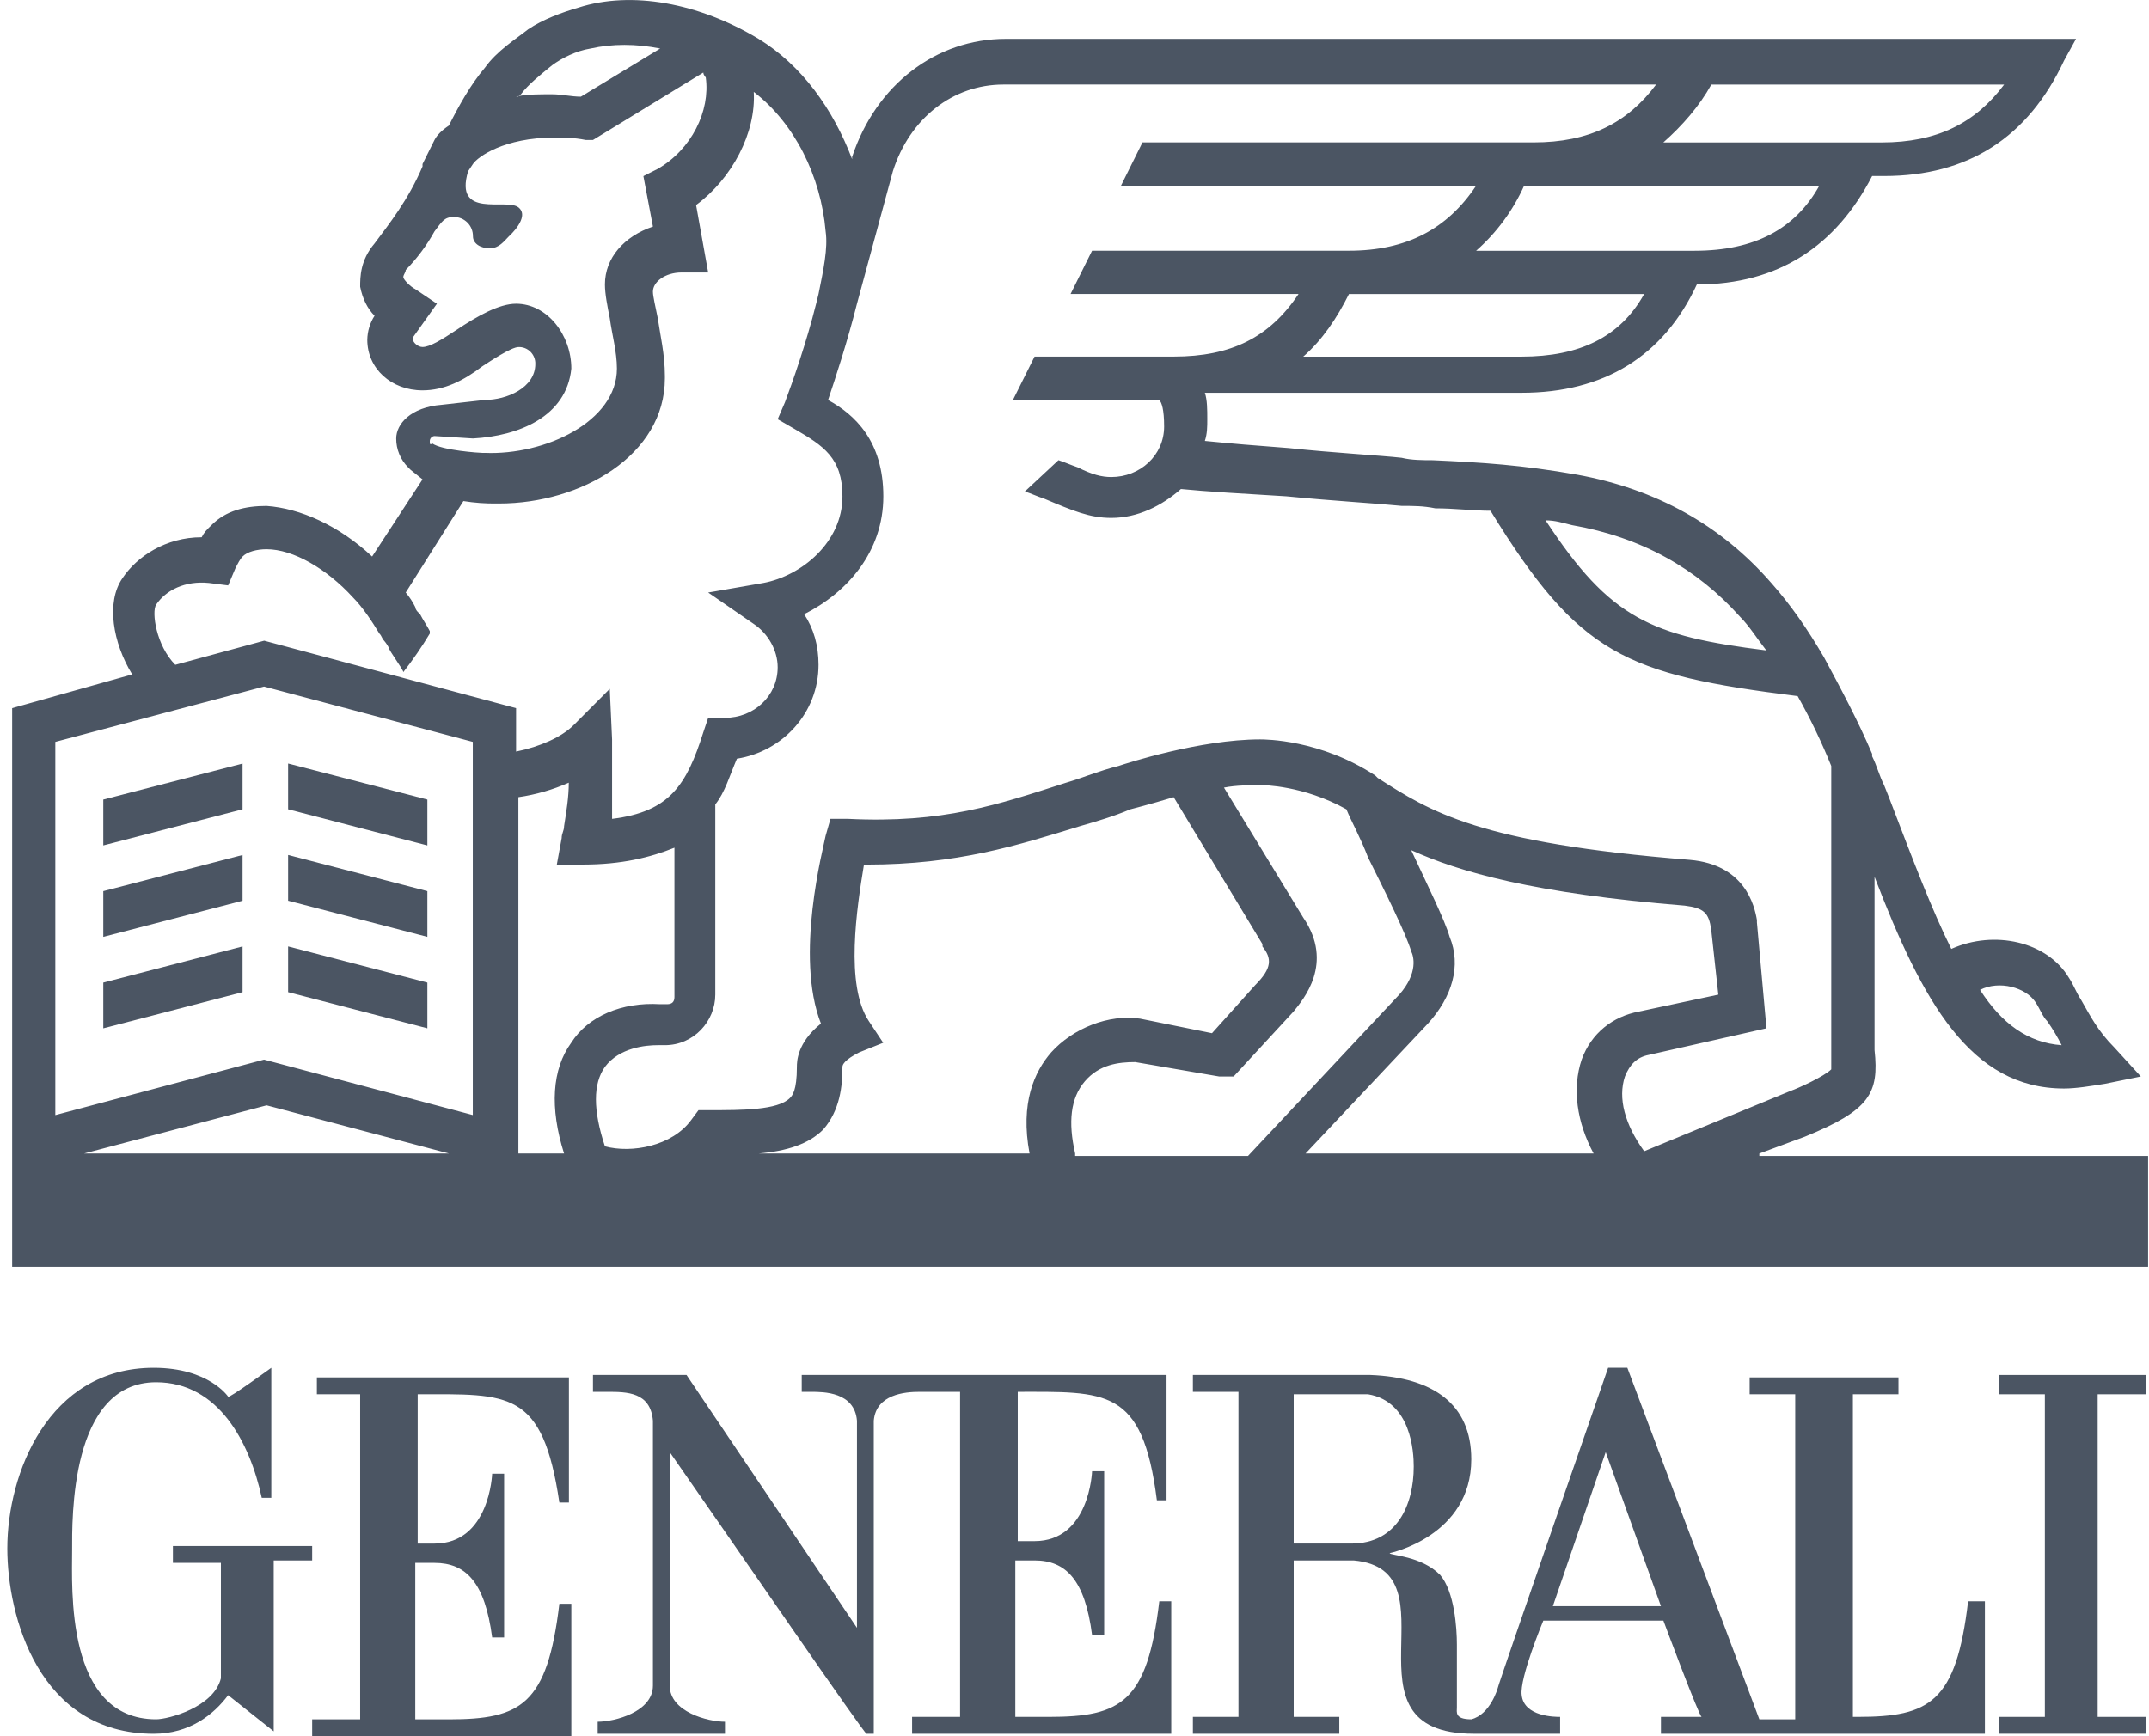 <svg width="99" height="80" viewBox="0 0 99 80" fill="none" xmlns="http://www.w3.org/2000/svg">
<g clip-path="url(#clip0_947_16226)">
<path d="M19.242 71.013V64.244C23.447 64.244 24.995 64.021 25.769 69.235H26.209V63.468H14.598V64.244H16.592V79.223H14.381V80H26.32V73.898H25.769C25.212 78.56 23.998 79.225 20.679 79.225H19.131V72.015H20.017C21.453 72.015 22.339 72.898 22.673 75.452H23.224V67.907H22.673C22.673 67.907 22.562 71.126 20.017 71.126H19.242V71.013Z" fill="#4B5563"/>
<path d="M14.493 71.237H7.966V72.013H10.177V77.334C9.848 78.67 7.749 79.223 7.192 79.223C2.993 79.223 3.322 73.12 3.322 71.454C3.322 70.012 3.21 63.691 7.192 63.691C10.065 63.691 11.508 66.463 12.059 69.018H12.499V63.026C12.499 63.026 10.511 64.468 10.511 64.356C10.511 64.356 9.626 63.026 7.08 63.026C2.219 63.026 0.337 67.905 0.337 71.35C0.337 74.452 1.774 79.89 7.08 79.89C8.74 79.89 9.848 79.001 10.511 78.112L12.61 79.778V71.903H14.381V71.239L14.493 71.237Z" fill="#4B5563"/>
<path fill-rule="evenodd" clip-rule="evenodd" d="M91.44 73.785V79.888H76.516V79.111H78.392C78.281 79.111 76.628 74.674 76.628 74.674H71.098C71.098 74.674 69.989 77.334 70.101 78.111C70.212 79.111 71.649 79.111 71.872 79.111V79.888H67.89C61.481 79.888 67.228 72.343 62.36 71.902H59.598V79.111H61.698V79.888H54.954V79.111H57.053V64.133H54.954V63.356H63.134C66.014 63.468 67.779 64.692 67.779 67.24C67.779 70.789 64.02 71.566 64.02 71.566C64.02 71.678 65.457 71.678 66.342 72.567C67.005 73.344 67.116 75.009 67.116 75.78V78.67C67.116 78.888 67.005 79.223 67.779 79.223C68.664 78.999 68.999 77.781 68.999 77.781C68.999 77.669 74.082 63.026 74.082 63.026H74.968L81.049 79.223H82.702V64.245H80.603V63.468H87.458V64.245H85.359V79.111H85.582C88.895 79.111 90.115 78.446 90.666 73.785H91.44ZM65.128 67.576C65.128 66.911 65.017 64.58 63.023 64.245H59.598V71.125H62.255C64.354 71.125 65.128 69.347 65.128 67.576ZM76.516 74.009L73.971 66.911L71.537 74.009H76.516Z" fill="#4B5563"/>
<path d="M46.774 64.133C50.972 64.133 52.632 63.915 53.295 69.13H53.74V63.356H36.934V64.133H37.374C37.931 64.133 39.368 64.133 39.479 65.463V75.009L31.627 63.356H27.317V64.133H27.98C28.866 64.133 29.968 64.133 30.079 65.463V77.669C30.079 78.888 28.308 79.335 27.534 79.335V79.888H33.398V79.335C32.624 79.335 30.853 78.888 30.853 77.669V66.911C33.95 71.348 39.807 79.888 39.919 79.888H40.253V65.463C40.359 64.245 41.69 64.133 42.353 64.133H44.229V79.111H42.018V79.888H53.957V73.785H53.406C52.855 78.446 51.641 79.111 48.322 79.111H46.774V71.902H47.66C49.096 71.902 49.982 72.79 50.31 75.339H50.867V67.793H50.31C50.31 67.793 50.198 71.013 47.66 71.013H46.886V64.133H46.774Z" fill="#4B5563"/>
<path d="M98.846 64.245V63.356H92.103V64.245H94.202V79.111H92.103V79.888H98.846V79.111H96.635V64.245H98.846Z" fill="#4B5563"/>
<path fill-rule="evenodd" clip-rule="evenodd" d="M81.049 53.264H98.958V58.367H0.56V32.63L6.09 31.076C5.204 29.634 4.87 27.751 5.644 26.638C6.306 25.644 7.638 24.755 9.291 24.755C9.403 24.531 9.514 24.419 9.737 24.202C10.4 23.531 11.285 23.313 12.282 23.313C13.824 23.425 15.595 24.202 17.143 25.644L19.465 22.089L18.914 21.648L18.803 21.536C18.628 21.362 18.489 21.154 18.394 20.926C18.299 20.698 18.251 20.453 18.252 20.206C18.252 19.541 18.914 18.764 20.351 18.652L22.339 18.428C23.336 18.428 24.661 17.875 24.661 16.769C24.664 16.666 24.646 16.563 24.608 16.468C24.57 16.372 24.513 16.285 24.441 16.212C24.368 16.14 24.282 16.082 24.186 16.044C24.091 16.006 23.989 15.989 23.887 15.992C23.558 15.992 22.561 16.657 22.227 16.874C21.348 17.546 20.462 17.987 19.465 17.987C18.029 17.987 16.92 16.986 16.92 15.656C16.927 15.263 17.043 14.88 17.255 14.55C16.924 14.214 16.703 13.769 16.592 13.213C16.592 12.772 16.592 11.995 17.255 11.218C17.917 10.33 18.803 9.223 19.465 7.67V7.558L20.016 6.451C20.128 6.228 20.349 6.006 20.679 5.786C21.125 4.898 21.676 3.897 22.339 3.12C22.89 2.343 23.775 1.79 24.333 1.349C24.995 0.901 25.881 0.572 26.655 0.348C29.082 -0.429 32.178 0.124 34.946 1.79C36.934 3.008 38.371 5.009 39.256 7.334V7.228C40.359 3.897 43.127 1.79 46.334 1.79H95.638L95.087 2.791C93.428 6.337 90.664 8.11 86.796 8.111H86.245C84.585 11.33 81.928 13.108 78.17 13.108C76.628 16.433 73.86 18.099 70.101 18.099H55.505C55.617 18.428 55.617 18.875 55.617 19.317C55.617 19.652 55.617 19.982 55.505 20.317C56.614 20.429 57.939 20.541 59.376 20.647C61.481 20.871 63.58 20.983 64.571 21.094C65.017 21.206 65.568 21.206 66.014 21.206C68.33 21.312 70.101 21.424 72.646 21.871C76.295 22.534 79.28 24.198 81.6 26.862C82.486 27.863 83.26 28.969 84.034 30.299C84.808 31.741 85.582 33.183 86.245 34.737V34.849C86.467 35.29 86.573 35.737 86.796 36.179L87.019 36.738C88.121 39.622 89.006 41.946 89.892 43.724C91.88 42.835 94.313 43.388 95.31 45.054C95.533 45.389 95.638 45.719 95.861 46.054C96.307 46.831 96.635 47.496 97.409 48.273L98.623 49.603L96.97 49.939C96.307 50.045 95.638 50.157 95.087 50.157C90.777 50.157 88.567 46.166 86.356 40.399V48.385C86.573 50.38 86.133 51.157 83.148 52.375L81.049 53.152V53.264ZM91.217 45.613C92.214 47.167 93.428 48.05 94.976 48.161C94.782 47.777 94.561 47.407 94.313 47.055C94.09 46.831 93.985 46.496 93.762 46.166C93.316 45.499 92.103 45.164 91.217 45.611V45.613ZM75.742 53.047L82.486 50.268C82.814 50.157 84.034 49.603 84.362 49.274V35.294C83.916 34.188 83.399 33.113 82.814 32.075C74.857 31.074 72.757 30.192 68.664 23.535C67.89 23.535 67.005 23.423 66.119 23.423C65.568 23.311 65.128 23.311 64.571 23.311C63.469 23.199 61.481 23.087 59.264 22.87C57.388 22.758 55.505 22.646 54.403 22.534C53.517 23.311 52.409 23.864 51.195 23.864C50.198 23.864 49.424 23.535 48.099 22.976C47.771 22.87 47.548 22.758 47.214 22.646L48.762 21.204C49.096 21.316 49.319 21.422 49.647 21.534C50.31 21.869 50.756 21.981 51.195 21.981C52.52 21.981 53.629 20.981 53.629 19.651C53.629 18.874 53.517 18.538 53.406 18.432H46.663L47.66 16.431H54.069C56.725 16.431 58.49 15.542 59.821 13.547H49.319L50.31 11.552H62.144C64.794 11.552 66.676 10.552 68.002 8.556H51.641L52.632 6.561H70.652C73.197 6.561 74.968 5.673 76.293 3.895H46.223C43.901 3.895 41.907 5.449 41.133 7.891L39.479 13.995C39.033 15.766 38.482 17.432 38.148 18.432C39.368 19.097 40.693 20.316 40.693 22.87C40.693 25.424 39.033 27.301 37.046 28.302C37.487 28.969 37.708 29.746 37.708 30.633C37.708 32.852 36.049 34.629 33.949 34.959C33.615 35.735 33.398 36.512 32.952 37.066V45.829C32.952 47.053 31.962 48.16 30.63 48.16H30.302C29.745 48.16 28.531 48.272 27.868 49.16C27.316 49.935 27.316 51.155 27.868 52.821C29.082 53.15 30.965 52.821 31.85 51.597L32.178 51.155H32.73C34.172 51.155 35.826 51.155 36.383 50.602C36.495 50.49 36.711 50.267 36.711 49.16C36.711 48.937 36.711 48.048 37.82 47.165C36.6 44.058 37.931 39.067 38.036 38.507L38.259 37.73H39.033C43.455 37.954 46 37.066 49.096 36.071C49.87 35.847 50.644 35.512 51.53 35.294C51.858 35.182 55.288 34.07 58.05 34.07C58.273 34.07 60.812 34.07 63.357 35.735L63.469 35.847C65.902 37.401 68.113 38.843 77.841 39.62C80.386 39.837 80.826 41.727 80.938 42.392V42.504L81.377 47.383L75.959 48.607C75.408 48.713 75.08 49.048 74.857 49.602C74.522 50.602 74.857 51.82 75.742 53.045V53.047ZM75.742 13.549H62.144C61.586 14.662 60.924 15.656 60.038 16.433H70.101C72.757 16.431 74.634 15.542 75.742 13.549ZM83.811 8.558H70.212C69.697 9.704 68.943 10.726 68.002 11.554H78.064C80.826 11.554 82.702 10.553 83.811 8.558ZM76.628 6.563H86.684C89.229 6.563 91 5.674 92.326 3.897H78.838C78.281 4.896 77.507 5.784 76.628 6.561V6.563ZM23.912 4.423C24.333 4.343 24.84 4.343 25.435 4.343C25.881 4.343 26.32 4.454 26.76 4.454L30.413 2.236C29.305 2.012 28.197 2.012 27.206 2.236C26.543 2.341 25.881 2.677 25.435 3.006C24.884 3.454 24.333 3.895 23.998 4.343C23.971 4.371 23.942 4.398 23.912 4.423ZM23.775 4.454C23.85 4.454 23.874 4.454 23.912 4.423C23.868 4.431 23.82 4.442 23.775 4.454ZM19.905 20.427C20.351 20.757 22.122 20.869 22.227 20.869H22.339C25.107 20.981 28.42 19.427 28.42 16.984C28.42 16.213 28.197 15.437 28.091 14.66C27.98 14.1 27.868 13.547 27.868 13.106C27.868 11.882 28.754 10.887 30.079 10.44L29.64 8.115L30.302 7.78C31.85 6.891 32.73 5.119 32.513 3.566C32.513 3.566 32.401 3.454 32.401 3.342L27.317 6.449H26.983C26.432 6.338 25.986 6.338 25.546 6.338C23.224 6.338 22.01 7.226 21.788 7.556L21.564 7.891C20.902 10.11 23.336 9.11 23.887 9.557C24.438 10.005 23.447 10.887 23.447 10.887C23.224 11.105 23.001 11.44 22.561 11.44C22.122 11.44 21.788 11.216 21.788 10.887C21.789 10.77 21.767 10.654 21.724 10.545C21.68 10.436 21.615 10.338 21.532 10.255C21.449 10.172 21.351 10.107 21.243 10.062C21.135 10.018 21.019 9.997 20.902 9.998C20.462 9.998 20.351 10.222 20.016 10.663C19.656 11.313 19.21 11.911 18.691 12.441C18.691 12.553 18.58 12.659 18.58 12.77C18.58 12.882 18.914 13.218 19.131 13.323L20.128 13.995L19.026 15.542V15.654C19.026 15.766 19.242 15.99 19.465 15.99C19.8 15.99 20.351 15.654 21.013 15.213C22.01 14.548 23.001 13.995 23.775 13.995C25.212 13.995 26.32 15.437 26.32 16.984C26.097 19.203 23.887 20.092 21.788 20.204L20.016 20.092C19.959 20.096 19.906 20.121 19.866 20.162C19.826 20.204 19.802 20.258 19.8 20.316C19.8 20.427 19.8 20.539 19.905 20.427ZM8.077 30.633L12.171 29.522L23.775 32.63V34.631C24.884 34.407 25.881 33.96 26.432 33.407L28.091 31.741L28.197 34.072V37.732C30.853 37.403 31.627 36.179 32.401 33.742L32.624 33.077H33.398C34.724 33.077 35.826 32.077 35.826 30.747C35.826 29.97 35.386 29.193 34.724 28.751L32.624 27.303L35.163 26.862C36.934 26.533 38.81 24.979 38.81 22.872C38.81 21.094 37.931 20.541 36.6 19.764L35.826 19.317L36.16 18.54C36.495 17.657 37.157 15.768 37.597 13.997L37.708 13.549C37.931 12.443 38.148 11.442 38.036 10.665C37.82 8.117 36.6 5.674 34.724 4.233C34.835 6.116 33.727 8.223 32.067 9.447L32.624 12.555H31.404C30.63 12.555 30.079 12.996 30.079 13.437C30.079 13.661 30.191 14.102 30.302 14.662C30.413 15.438 30.63 16.321 30.63 17.322V17.434C30.63 20.983 26.76 23.201 23.001 23.201H22.89C22.373 23.209 21.858 23.171 21.348 23.089L18.691 27.303C18.865 27.508 19.013 27.733 19.131 27.974C19.131 28.08 19.242 28.192 19.242 28.192L19.354 28.304C19.465 28.528 19.688 28.857 19.8 29.081V29.193C19.43 29.81 19.022 30.404 18.58 30.97C18.58 30.858 17.917 29.97 17.917 29.858C17.857 29.737 17.782 29.624 17.694 29.522C17.589 29.416 17.589 29.305 17.477 29.193C17.143 28.64 16.703 27.974 16.258 27.527C15.044 26.197 13.496 25.308 12.282 25.308C11.836 25.308 11.397 25.42 11.174 25.644C11.062 25.756 10.951 25.973 10.839 26.197L10.511 26.974L9.626 26.862C8.517 26.75 7.638 27.198 7.192 27.863C6.975 28.192 7.192 29.746 8.077 30.635V30.633ZM20.679 53.15L12.282 50.932L3.879 53.15H20.679ZM21.781 34.184L12.164 31.635L2.548 34.184V51.381L12.164 48.825L21.781 51.379V34.184ZM30.407 46.272H30.735C30.959 46.272 31.07 46.162 31.07 45.943V39.061C29.962 39.508 28.636 39.837 26.865 39.837H25.652L25.875 38.619C25.875 38.395 25.986 38.284 25.986 38.066C26.091 37.395 26.203 36.73 26.203 36.065C25.462 36.392 24.681 36.616 23.881 36.732V53.152H25.986C25.317 51.045 25.429 49.268 26.314 48.05C27.088 46.831 28.636 46.166 30.407 46.272ZM52.52 46.937L55.834 47.608L57.827 45.389C58.602 44.613 58.602 44.165 58.156 43.612V43.5L54.069 36.732C52.96 37.067 52.075 37.291 52.075 37.291C51.301 37.62 50.527 37.844 49.752 38.068C46.879 38.951 44.117 39.839 39.913 39.839H39.801C39.473 41.834 38.922 45.389 40.024 47.049L40.687 48.05L39.584 48.491C38.922 48.827 38.81 49.05 38.81 49.156C38.81 50.045 38.699 51.157 37.925 52.046C37.262 52.711 36.265 53.04 34.94 53.152H47.43C46.991 50.822 47.653 49.38 48.427 48.491C49.424 47.385 51.078 46.719 52.52 46.937ZM49.53 53.264H57.493L64.46 45.831C65.345 44.83 65.122 44.053 65.011 43.836C64.788 43.059 63.797 41.057 63.023 39.51C62.688 38.621 62.249 37.844 62.026 37.291C60.038 36.179 58.156 36.179 58.156 36.179C57.605 36.179 56.942 36.179 56.385 36.291L60.038 42.282C61.475 44.389 60.038 46.054 59.592 46.608L56.831 49.603H56.168L52.298 48.938C51.523 48.938 50.638 49.05 49.975 49.827C49.313 50.604 49.201 51.71 49.53 53.152V53.264ZM72.863 48.827C73.302 47.608 74.299 46.831 75.513 46.608L79.16 45.831L78.832 42.835C78.721 42.058 78.498 41.841 77.612 41.729C70.652 41.169 67.221 40.175 65.011 39.174C65.785 40.84 66.559 42.394 66.782 43.171C67.333 44.501 66.893 45.943 65.785 47.161L60.143 53.152H73.414C72.64 51.71 72.417 50.157 72.863 48.827ZM71.203 23.978C74.188 28.528 76.064 29.305 81.371 29.97C80.931 29.41 80.597 28.857 80.157 28.416C78.17 26.197 75.624 24.755 72.417 24.196C71.977 24.088 71.643 23.976 71.203 23.976V23.978Z" fill="#4B5563"/>
<path d="M19.688 36.842L13.273 35.182V37.291L19.688 38.957V36.842Z" fill="#4B5563"/>
<path d="M4.758 38.955L11.174 37.291V35.184L4.758 36.842V38.955Z" fill="#4B5563"/>
<path d="M4.758 43.169L11.174 41.503V39.396L4.758 41.062V43.169Z" fill="#4B5563"/>
<path d="M19.688 41.062L13.273 39.396V41.503L19.688 43.169V41.062Z" fill="#4B5563"/>
<path d="M19.688 45.276L13.273 43.61V45.717L19.688 47.383V45.276Z" fill="#4B5563"/>
<path d="M4.758 47.383L11.174 45.717V43.61L4.758 45.276V47.383Z" fill="#4B5563"/>
</g>
<defs>
<clipPath id="clip0_947_16226">
<rect width="98.621" height="80" fill="white" transform="translate(0.337)"/>
</clipPath>
</defs>
</svg>
